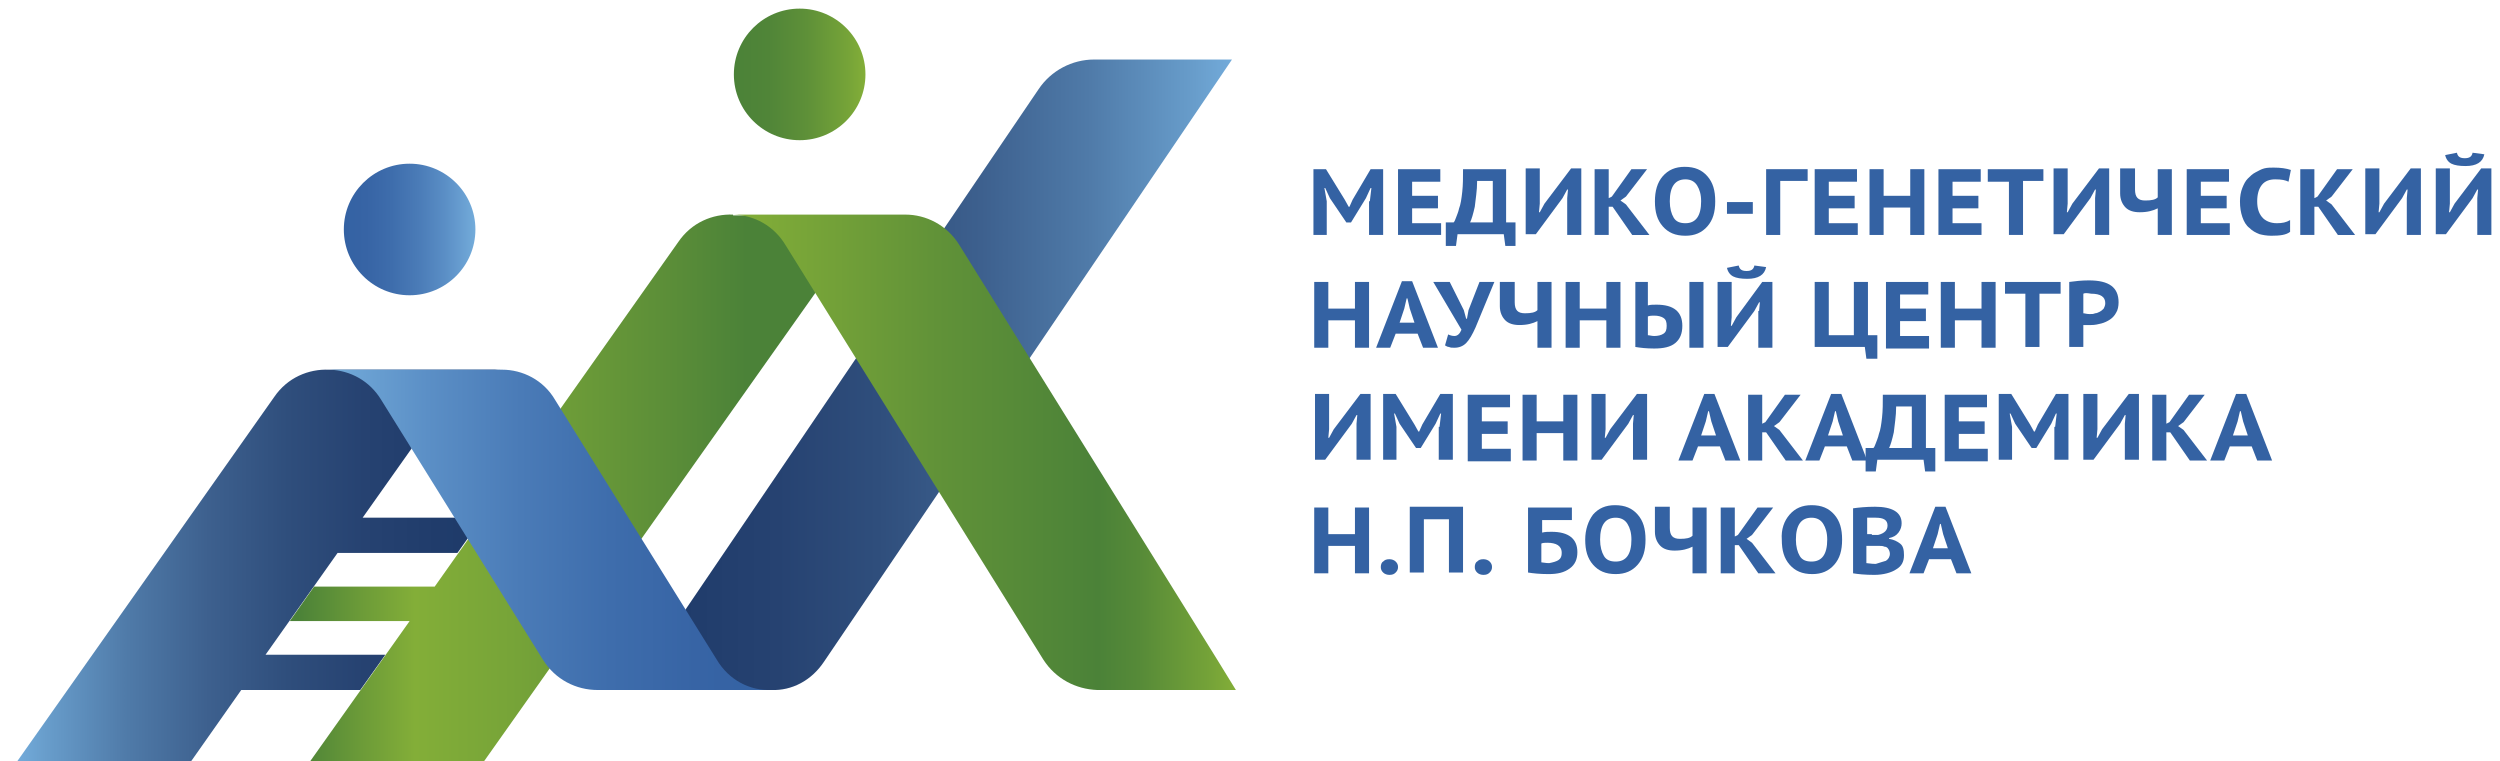 <?xml version="1.0" encoding="utf-8"?>
<!-- Generator: Adobe Illustrator 23.0.3, SVG Export Plug-In . SVG Version: 6.00 Build 0)  -->
<svg version="1.1" id="Layer_1" xmlns="http://www.w3.org/2000/svg" xmlns:xlink="http://www.w3.org/1999/xlink" x="0px" y="0px"
	 viewBox="0 0 319.2 97.2" style="enable-background:new 0 0 319.2 97.2;" xml:space="preserve">
<style type="text/css">
	.st0{fill:none;}
	.st1{fill:#3462A3;}
	.st2{fill-rule:evenodd;clip-rule:evenodd;fill:none;stroke:url(#SVGID_1_);stroke-width:0.526;stroke-miterlimit:10;}
	.st3{fill-rule:evenodd;clip-rule:evenodd;fill:none;stroke:url(#SVGID_2_);stroke-width:0.526;stroke-miterlimit:10;}
	.st4{fill-rule:evenodd;clip-rule:evenodd;fill:url(#SVGID_3_);}
	.st5{fill:url(#SVGID_4_);}
	.st6{fill-rule:evenodd;clip-rule:evenodd;fill:url(#SVGID_5_);}
	.st7{fill:url(#SVGID_6_);}
	.st8{fill-rule:evenodd;clip-rule:evenodd;fill:url(#SVGID_7_);}
	.st9{fill-rule:evenodd;clip-rule:evenodd;fill:url(#SVGID_8_);}
	.st10{fill-rule:evenodd;clip-rule:evenodd;fill:url(#SVGID_9_);}
</style>
<g>
	<rect x="-45.8" y="-46.9" class="st0" width="410.9" height="192.1"/>
	<g>
		<g>
			<g>
				<path class="st1" d="M174.9,25.7l0.2-1.7H175l-0.6,1.3l-1.9,3.1h-0.6l-2.1-3.1l-0.6-1.3h-0.1l0.3,1.7V30h-1.7v-8.4h1.6l2.4,3.9
					l0.5,0.9h0.1l0.4-0.9l2.3-3.9h1.6V30h-1.8V25.7z"/>
				<path class="st1" d="M178.5,21.6h5.4v1.6h-3.6v1.8h3.3v1.6h-3.3v1.9h3.7V30h-5.5V21.6z"/>
				<path class="st1" d="M193.5,31.4h-1.3l-0.2-1.5h-5.9l-0.2,1.5h-1.3v-3h1c0.1-0.1,0.2-0.3,0.3-0.6c0.1-0.3,0.3-0.7,0.4-1.2
					c0.2-0.5,0.3-1.2,0.4-2.1c0.1-0.9,0.1-1.8,0.1-2.9h5.5v6.8h1.2V31.4z M190.6,28.4v-5.3h-2c0,1.3-0.2,2.3-0.3,3.3
					c-0.2,0.9-0.4,1.6-0.6,2H190.6z"/>
				<path class="st1" d="M200.1,25.3l0.1-1.1h-0.1l-0.6,1.1l-3.4,4.6h-1.3v-8.4h1.8v4.5l-0.1,1.1h0.1l0.6-1.1l3.4-4.5h1.3V30h-1.8
					V25.3z"/>
				<path class="st1" d="M205.9,26.4h-0.5V30h-1.8v-8.4h1.8v3.7l0.4-0.2l2.5-3.5h2l-2.7,3.5l-0.7,0.5l0.7,0.5l3,3.9h-2.2L205.9,26.4
					z"/>
				<path class="st1" d="M212.3,22.5c0.7-0.8,1.6-1.2,2.8-1.2c1.3,0,2.2,0.4,2.9,1.2c0.7,0.8,1,1.8,1,3.2c0,1.4-0.3,2.4-1,3.2
					c-0.7,0.8-1.6,1.2-2.8,1.2c-1.3,0-2.2-0.4-2.9-1.2c-0.7-0.8-1-1.8-1-3.2C211.3,24.4,211.6,23.3,212.3,22.5z M213.7,27.8
					c0.3,0.5,0.8,0.7,1.5,0.7c1.3,0,2-0.9,2-2.8c0-0.9-0.2-1.5-0.5-2c-0.3-0.5-0.8-0.8-1.5-0.8c-1.3,0-2,0.9-2,2.8
					C213.2,26.6,213.4,27.3,213.7,27.8z"/>
				<path class="st1" d="M220.5,25.8h3.3v1.5h-3.3V25.8z"/>
				<path class="st1" d="M230.8,23.1h-3.5V30h-1.8v-8.4h5.3V23.1z"/>
				<path class="st1" d="M231.7,21.6h5.4v1.6h-3.6v1.8h3.3v1.6h-3.3v1.9h3.7V30h-5.5V21.6z"/>
				<path class="st1" d="M243.9,26.5h-3.4V30h-1.8v-8.4h1.8v3.4h3.4v-3.4h1.8V30h-1.8V26.5z"/>
				<path class="st1" d="M247.5,21.6h5.4v1.6h-3.6v1.8h3.3v1.6h-3.3v1.9h3.7V30h-5.5V21.6z"/>
				<path class="st1" d="M261,23.1h-2.7V30h-1.8v-6.8h-2.7v-1.6h7.1V23.1z"/>
				<path class="st1" d="M267.5,25.3l0.1-1.1h-0.1l-0.6,1.1l-3.4,4.6h-1.3v-8.4h1.8v4.5l-0.1,1.1h0.1l0.6-1.1l3.4-4.5h1.3V30h-1.8
					V25.3z"/>
				<path class="st1" d="M272.6,21.6v2.6c0,1,0.4,1.4,1.3,1.4c0.8,0,1.3-0.1,1.6-0.4v-3.6h1.8V30h-1.8v-3.4
					c-0.6,0.3-1.3,0.5-2.3,0.5c-0.8,0-1.4-0.2-1.8-0.6c-0.4-0.4-0.7-1-0.7-1.8v-3.2H272.6z"/>
				<path class="st1" d="M279.2,21.6h5.4v1.6h-3.6v1.8h3.3v1.6h-3.3v1.9h3.7V30h-5.5V21.6z"/>
				<path class="st1" d="M292.4,29.6c-0.5,0.4-1.3,0.5-2.4,0.5c-0.6,0-1.1-0.1-1.5-0.2c-0.5-0.2-0.9-0.4-1.3-0.8
					c-0.4-0.3-0.7-0.8-0.9-1.4c-0.2-0.6-0.3-1.2-0.3-2c0-0.6,0.1-1.2,0.3-1.7c0.2-0.5,0.4-0.9,0.7-1.2c0.3-0.3,0.6-0.6,1-0.8
					c0.4-0.2,0.7-0.4,1.1-0.5c0.4-0.1,0.8-0.1,1.2-0.1c0.9,0,1.6,0.1,2.2,0.3l-0.3,1.5c-0.4-0.2-0.9-0.3-1.7-0.3
					c-0.7,0-1.3,0.2-1.7,0.7c-0.4,0.5-0.6,1.2-0.6,2.1c0,0.9,0.2,1.5,0.6,2c0.4,0.5,1.1,0.8,1.9,0.8c0.7,0,1.2-0.1,1.7-0.4
					L292.4,29.6z"/>
				<path class="st1" d="M296,26.4h-0.5V30h-1.8v-8.4h1.8v3.7l0.4-0.2l2.5-3.5h2l-2.7,3.5l-0.7,0.5l0.7,0.5l3,3.9h-2.2L296,26.4z"/>
				<path class="st1" d="M307.3,25.3l0.1-1.1h-0.1l-0.6,1.1l-3.4,4.6H302v-8.4h1.8v4.5l-0.1,1.1h0.1l0.6-1.1l3.4-4.5h1.3V30h-1.8
					V25.3z"/>
				<path class="st1" d="M316.3,25.3l0.1-1.1h-0.1l-0.6,1.1l-3.4,4.6h-1.3v-8.4h1.8v4.5l-0.1,1.1h0.1l0.6-1.1l3.4-4.5h1.3V30h-1.8
					V25.3z M313.7,19.5c0.1,0.5,0.4,0.7,1,0.7c0.6,0,0.9-0.2,1-0.7l1.5,0.2c-0.2,1-1,1.5-2.4,1.5c-0.8,0-1.4-0.1-1.8-0.3
					c-0.4-0.2-0.7-0.6-0.8-1.1L313.7,19.5z"/>
				<path class="st1" d="M173,40.9h-3.4v3.5h-1.8V36h1.8v3.4h3.4V36h1.8v8.4H173V40.9z"/>
				<path class="st1" d="M181,42.6h-2.8l-0.7,1.8h-1.8l3.3-8.5h1.3l3.3,8.5h-1.9L181,42.6z M178.7,41.2h1.9l-0.6-1.8l-0.3-1.3h-0.1
					l-0.3,1.3L178.7,41.2z"/>
				<path class="st1" d="M186.9,39.6l0.3,1.1h0.1l0.2-1.1l1.4-3.6h1.9l-2.4,5.8c-0.4,0.9-0.8,1.6-1.2,2c-0.4,0.4-0.9,0.6-1.5,0.6
					c-0.3,0-0.5,0-0.7-0.1c-0.2,0-0.3-0.1-0.5-0.2l0.4-1.4c0.2,0.1,0.5,0.2,0.8,0.2c0.4,0,0.7-0.3,0.9-0.8L183,36h2.1L186.9,39.6z"
					/>
				<path class="st1" d="M193.4,36v2.6c0,1,0.4,1.4,1.3,1.4c0.8,0,1.3-0.1,1.6-0.4V36h1.8v8.4h-1.8V41c-0.6,0.3-1.3,0.5-2.3,0.5
					c-0.8,0-1.4-0.2-1.8-0.6c-0.4-0.4-0.7-1-0.7-1.8V36H193.4z"/>
				<path class="st1" d="M205.1,40.9h-3.4v3.5h-1.8V36h1.8v3.4h3.4V36h1.8v8.4h-1.8V40.9z"/>
				<path class="st1" d="M208.6,36h1.8v3c0.3-0.1,0.7-0.1,1.1-0.1c2.2,0,3.3,0.9,3.3,2.7c0,1-0.3,1.7-0.9,2.2
					c-0.6,0.5-1.5,0.7-2.7,0.7c-1,0-1.8-0.1-2.4-0.2V36z M212.4,42.6c0.3-0.2,0.4-0.5,0.4-1c0-0.5-0.1-0.8-0.4-1
					c-0.3-0.2-0.7-0.3-1.2-0.3c-0.3,0-0.5,0-0.8,0.1v2.4c0.2,0,0.5,0.1,0.8,0.1C211.7,42.9,212.1,42.8,212.4,42.6z M215.7,36h1.8
					v8.4h-1.8V36z"/>
				<path class="st1" d="M224.6,39.7l0.1-1.1h-0.1l-0.6,1.1l-3.4,4.6h-1.3V36h1.8v4.5l-0.1,1.1h0.1l0.6-1.1L225,36h1.3v8.4h-1.8
					V39.7z M222,33.9c0.1,0.5,0.4,0.7,1,0.7c0.6,0,0.9-0.2,1-0.7l1.5,0.2c-0.2,1-1,1.5-2.4,1.5c-0.8,0-1.4-0.1-1.8-0.3
					c-0.4-0.2-0.7-0.6-0.8-1.1L222,33.9z"/>
				<path class="st1" d="M239.6,45.8h-1.3l-0.2-1.5h-6.4V36h1.8v6.8h3.2V36h1.8v6.8h1.2V45.8z"/>
				<path class="st1" d="M240.8,36h5.4v1.6h-3.6v1.8h3.3v1.6h-3.3v1.9h3.7v1.6h-5.5V36z"/>
				<path class="st1" d="M253,40.9h-3.4v3.5h-1.8V36h1.8v3.4h3.4V36h1.8v8.4H253V40.9z"/>
				<path class="st1" d="M263.1,37.5h-2.7v6.8h-1.8v-6.8H256V36h7.1V37.5z"/>
				<path class="st1" d="M264.2,36c0.7-0.1,1.6-0.2,2.5-0.2c2.6,0,3.8,0.9,3.8,2.8c0,0.5-0.1,1-0.3,1.3c-0.2,0.4-0.5,0.7-0.8,0.9
					c-0.3,0.2-0.7,0.4-1.1,0.5c-0.4,0.1-0.8,0.2-1.3,0.2c-0.5,0-0.9,0-1,0v2.8h-1.8V36z M266,37.5V40c0.2,0,0.4,0.1,0.8,0.1
					c0.3,0,0.5,0,0.7-0.1c0.2,0,0.4-0.1,0.6-0.2c0.2-0.1,0.3-0.2,0.5-0.4c0.1-0.2,0.2-0.4,0.2-0.7c0-0.8-0.6-1.2-1.8-1.2
					C266.4,37.4,266.2,37.4,266,37.5z"/>
				<path class="st1" d="M173.2,54.1l0.1-1.1h-0.1l-0.6,1.1l-3.4,4.6h-1.3v-8.4h1.8v4.5l-0.1,1.1h0.1l0.6-1.1l3.4-4.5h1.3v8.4h-1.8
					V54.1z"/>
				<path class="st1" d="M183.8,54.5l0.2-1.7h-0.1l-0.6,1.3l-1.9,3.1h-0.6l-2.1-3.1l-0.6-1.3h-0.1l0.3,1.7v4.2h-1.7v-8.4h1.6
					l2.4,3.9l0.5,0.9h0.1l0.4-0.9l2.3-3.9h1.6v8.4h-1.8V54.5z"/>
				<path class="st1" d="M187.4,50.4h5.4v1.6h-3.6v1.8h3.3v1.6h-3.3v1.9h3.7v1.6h-5.5V50.4z"/>
				<path class="st1" d="M199.6,55.3h-3.4v3.5h-1.8v-8.4h1.8v3.4h3.4v-3.4h1.8v8.4h-1.8V55.3z"/>
				<path class="st1" d="M208.5,54.1l0.1-1.1h-0.1l-0.6,1.1l-3.4,4.6h-1.3v-8.4h1.8v4.5l-0.1,1.1h0.1l0.6-1.1l3.4-4.5h1.3v8.4h-1.8
					V54.1z"/>
				<path class="st1" d="M219.6,57h-2.8l-0.7,1.8h-1.8l3.3-8.5h1.3l3.3,8.5h-1.9L219.6,57z M217.2,55.6h1.9l-0.6-1.8l-0.3-1.3h-0.1
					l-0.3,1.3L217.2,55.6z"/>
				<path class="st1" d="M225.5,55.2H225v3.6h-1.8v-8.4h1.8v3.7l0.4-0.2l2.5-3.5h2l-2.7,3.5l-0.7,0.5l0.7,0.5l3,3.9h-2.2L225.5,55.2
					z"/>
				<path class="st1" d="M235.8,57H233l-0.7,1.8h-1.8l3.3-8.5h1.3l3.3,8.5h-1.9L235.8,57z M233.4,55.6h1.9l-0.6-1.8l-0.3-1.3h-0.1
					l-0.3,1.3L233.4,55.6z"/>
				<path class="st1" d="M247.1,60.2h-1.3l-0.2-1.5h-5.9l-0.2,1.5h-1.3v-3h1c0.1-0.1,0.2-0.3,0.3-0.6c0.1-0.3,0.3-0.7,0.4-1.2
					c0.2-0.5,0.3-1.2,0.4-2.1c0.1-0.9,0.1-1.8,0.1-2.9h5.5v6.8h1.2V60.2z M244.1,57.2v-5.3h-2c0,1.3-0.2,2.3-0.3,3.3
					c-0.2,0.9-0.4,1.6-0.6,2H244.1z"/>
				<path class="st1" d="M248.3,50.4h5.4v1.6h-3.6v1.8h3.3v1.6h-3.3v1.9h3.7v1.6h-5.5V50.4z"/>
				<path class="st1" d="M262.4,54.5l0.2-1.7h-0.1l-0.6,1.3l-1.9,3.1h-0.6l-2.1-3.1l-0.6-1.3h-0.1l0.3,1.7v4.2h-1.7v-8.4h1.6
					l2.4,3.9l0.5,0.9h0.1l0.4-0.9l2.3-3.9h1.6v8.4h-1.8V54.5z"/>
				<path class="st1" d="M271.3,54.1l0.1-1.1h-0.1l-0.6,1.1l-3.4,4.6H266v-8.4h1.8v4.5l-0.1,1.1h0.1l0.6-1.1l3.4-4.5h1.3v8.4h-1.8
					V54.1z"/>
				<path class="st1" d="M277.1,55.2h-0.5v3.6h-1.8v-8.4h1.8v3.7l0.4-0.2l2.5-3.5h2l-2.7,3.5l-0.7,0.5l0.7,0.5l3,3.9h-2.2
					L277.1,55.2z"/>
				<path class="st1" d="M287.5,57h-2.8l-0.7,1.8h-1.8l3.3-8.5h1.3l3.3,8.5h-1.9L287.5,57z M285.1,55.6h1.9l-0.6-1.8l-0.3-1.3h-0.1
					l-0.3,1.3L285.1,55.6z"/>
				<path class="st1" d="M173,69.7h-3.4v3.5h-1.8v-8.4h1.8v3.4h3.4v-3.4h1.8v8.4H173V69.7z"/>
				<path class="st1" d="M176.6,71.7c0.2-0.2,0.4-0.3,0.8-0.3c0.3,0,0.6,0.1,0.8,0.3c0.2,0.2,0.3,0.4,0.3,0.7c0,0.3-0.1,0.5-0.3,0.7
					c-0.2,0.2-0.4,0.3-0.8,0.3c-0.3,0-0.6-0.1-0.8-0.3c-0.2-0.2-0.3-0.4-0.3-0.7C176.3,72.1,176.4,71.8,176.6,71.7z"/>
				<path class="st1" d="M185,66.3h-3.2v6.8H180v-8.4h6.8v8.4H185V66.3z"/>
				<path class="st1" d="M188.6,71.7c0.2-0.2,0.4-0.3,0.8-0.3c0.3,0,0.6,0.1,0.8,0.3c0.2,0.2,0.3,0.4,0.3,0.7c0,0.3-0.1,0.5-0.3,0.7
					c-0.2,0.2-0.4,0.3-0.8,0.3c-0.3,0-0.6-0.1-0.8-0.3c-0.2-0.2-0.3-0.4-0.3-0.7C188.3,72.1,188.4,71.8,188.6,71.7z"/>
				<path class="st1" d="M195.1,64.8h5.6v1.6h-3.8v1.6c0.4-0.1,0.8-0.1,1.2-0.1c2.2,0,3.3,0.9,3.3,2.6c0,0.9-0.3,1.6-1,2.1
					c-0.7,0.5-1.5,0.7-2.7,0.7c-1.1,0-2-0.1-2.6-0.2V64.8z M199,71.5c0.3-0.2,0.4-0.5,0.4-0.9c0-0.5-0.2-0.8-0.5-1
					c-0.3-0.2-0.8-0.3-1.3-0.3c-0.3,0-0.6,0-0.8,0.1v2.4c0.2,0,0.5,0.1,1,0.1C198.3,71.8,198.7,71.7,199,71.5z"/>
				<path class="st1" d="M203.4,65.7c0.7-0.8,1.6-1.2,2.8-1.2c1.3,0,2.2,0.4,2.9,1.2c0.7,0.8,1,1.8,1,3.2c0,1.4-0.3,2.4-1,3.2
					c-0.7,0.8-1.6,1.2-2.8,1.2c-1.3,0-2.2-0.4-2.9-1.2c-0.7-0.8-1-1.8-1-3.2C202.4,67.6,202.8,66.5,203.4,65.7z M204.8,71
					c0.3,0.5,0.8,0.7,1.5,0.7c1.3,0,2-0.9,2-2.8c0-0.9-0.2-1.5-0.5-2c-0.3-0.5-0.8-0.8-1.5-0.8c-1.3,0-2,0.9-2,2.8
					C204.3,69.8,204.5,70.5,204.8,71z"/>
				<path class="st1" d="M213.2,64.8v2.6c0,1,0.4,1.4,1.3,1.4c0.8,0,1.3-0.1,1.6-0.4v-3.6h1.8v8.4h-1.8v-3.4
					c-0.6,0.3-1.3,0.5-2.3,0.5c-0.8,0-1.4-0.2-1.8-0.6c-0.4-0.4-0.7-1-0.7-1.8v-3.2H213.2z"/>
				<path class="st1" d="M222,69.6h-0.5v3.6h-1.8v-8.4h1.8v3.7l0.4-0.2l2.5-3.5h2l-2.7,3.5l-0.7,0.5l0.7,0.5l3,3.9h-2.2L222,69.6z"
					/>
				<path class="st1" d="M228.5,65.7c0.7-0.8,1.6-1.2,2.8-1.2c1.3,0,2.2,0.4,2.9,1.2c0.7,0.8,1,1.8,1,3.2c0,1.4-0.3,2.4-1,3.2
					c-0.7,0.8-1.6,1.2-2.8,1.2c-1.3,0-2.2-0.4-2.9-1.2c-0.7-0.8-1-1.8-1-3.2C227.4,67.6,227.8,66.5,228.5,65.7z M229.8,71
					c0.3,0.5,0.8,0.7,1.5,0.7c1.3,0,2-0.9,2-2.8c0-0.9-0.2-1.5-0.5-2c-0.3-0.5-0.8-0.8-1.5-0.8c-1.3,0-2,0.9-2,2.8
					C229.3,69.8,229.5,70.5,229.8,71z"/>
				<path class="st1" d="M242.4,68c-0.3,0.4-0.7,0.6-1.2,0.7v0.1c0.6,0.1,1,0.3,1.4,0.6c0.4,0.3,0.5,0.8,0.5,1.5
					c0,0.8-0.3,1.4-1,1.8c-0.6,0.4-1.6,0.7-2.8,0.7c-1.2,0-2.1-0.1-2.7-0.2v-8.3c0.7-0.1,1.7-0.2,2.8-0.2c2.2,0,3.4,0.7,3.4,2.1
					C242.8,67.2,242.7,67.6,242.4,68z M239,68.3c0.3,0,0.6,0,0.8,0c0.8-0.2,1.2-0.6,1.2-1.2c0-0.7-0.5-1-1.5-1c-0.5,0-0.9,0-1.1,0
					v2.1H239z M240.8,71.6c0.3-0.2,0.5-0.5,0.5-0.9c0-0.2-0.1-0.5-0.2-0.6c-0.1-0.2-0.3-0.3-0.5-0.3c-0.2-0.1-0.4-0.1-0.6-0.1
					c-0.2,0-0.4,0-0.7,0h-1v2.2c0.2,0,0.6,0.1,1.2,0.1C240.1,71.8,240.5,71.7,240.8,71.6z"/>
				<path class="st1" d="M249.1,71.4h-2.8l-0.7,1.8h-1.8l3.3-8.5h1.3l3.3,8.5h-1.9L249.1,71.4z M246.8,70h1.9l-0.6-1.8l-0.3-1.3
					h-0.1l-0.3,1.3L246.8,70z"/>
			</g>
		</g>
		<linearGradient id="SVGID_1_" gradientUnits="userSpaceOnUse" x1="79.968" y1="97.15" x2="79.968" y2="97.15">
			<stop  offset="0" style="stop-color:#3462A3"/>
			<stop  offset="0.172" style="stop-color:#3764A5"/>
			<stop  offset="0.365" style="stop-color:#3E6DAC"/>
			<stop  offset="0.568" style="stop-color:#4A7BB7"/>
			<stop  offset="0.778" style="stop-color:#5B8FC6"/>
			<stop  offset="0.991" style="stop-color:#72AAD9"/>
			<stop  offset="1" style="stop-color:#73ABDA"/>
		</linearGradient>
		<path class="st2" d="M80,97.2"/>
		<linearGradient id="SVGID_2_" gradientUnits="userSpaceOnUse" x1="79.968" y1="97.15" x2="79.968" y2="97.15">
			<stop  offset="0" style="stop-color:#3462A3"/>
			<stop  offset="0.172" style="stop-color:#3764A5"/>
			<stop  offset="0.365" style="stop-color:#3E6DAC"/>
			<stop  offset="0.568" style="stop-color:#4A7BB7"/>
			<stop  offset="0.778" style="stop-color:#5B8FC6"/>
			<stop  offset="0.991" style="stop-color:#72AAD9"/>
			<stop  offset="1" style="stop-color:#73ABDA"/>
		</linearGradient>
		<path class="st3" d="M80,97.2"/>
		<g>
			<linearGradient id="SVGID_3_" gradientUnits="userSpaceOnUse" x1="2.176" y1="72.2" x2="64.032" y2="72.2">
				<stop  offset="0" style="stop-color:#73ABDA"/>
				<stop  offset="6.024677e-02" style="stop-color:#689DCB"/>
				<stop  offset="0.229" style="stop-color:#4F7AA8"/>
				<stop  offset="0.396" style="stop-color:#3D608E"/>
				<stop  offset="0.559" style="stop-color:#2F4E7C"/>
				<stop  offset="0.717" style="stop-color:#264271"/>
				<stop  offset="0.866" style="stop-color:#203C6B"/>
				<stop  offset="1" style="stop-color:#1D3A69"/>
			</linearGradient>
			<path class="st4" d="M57.2,50.7c1.7-2.4,4.3-3.5,6.8-3.5l-22,0c-2.6-0.1-5.3,1-7,3.5L2.2,97.2h22.2l6.4-9.1H46l3.2-4.5H33.9
				l9.2-13h15.3l3.2-4.5H46.3L57.2,50.7z"/>
			<linearGradient id="SVGID_4_" gradientUnits="userSpaceOnUse" x1="36.954" y1="62.292" x2="115.015" y2="62.292">
				<stop  offset="1.351350e-02" style="stop-color:#4B8238"/>
				<stop  offset="0.118" style="stop-color:#6C9B38"/>
				<stop  offset="0.205" style="stop-color:#83AE38"/>
				<stop  offset="0.363" style="stop-color:#77A438"/>
				<stop  offset="0.639" style="stop-color:#598C38"/>
				<stop  offset="0.748" style="stop-color:#4B8238"/>
			</linearGradient>
			<path class="st5" d="M93.6,27.4L93.6,27.4c-2.6-0.1-5.3,1-7,3.5l-31.1,44H40.1L37,79.3h15.3L39.6,97.2h22.2l46.9-66.3
				c1.6-2.2,3.9-3.3,6.3-3.4v0H93.6z"/>
			<linearGradient id="SVGID_5_" gradientUnits="userSpaceOnUse" x1="76.332" y1="47.859" x2="157.344" y2="47.859">
				<stop  offset="0" style="stop-color:#1D3A69"/>
				<stop  offset="0.134" style="stop-color:#203C6B"/>
				<stop  offset="0.283" style="stop-color:#264271"/>
				<stop  offset="0.441" style="stop-color:#2F4E7C"/>
				<stop  offset="0.604" style="stop-color:#3D608E"/>
				<stop  offset="0.771" style="stop-color:#4F7AA8"/>
				<stop  offset="0.94" style="stop-color:#689DCB"/>
				<stop  offset="1" style="stop-color:#73ABDA"/>
			</linearGradient>
			<path class="st6" d="M157.3,7.6l-52.1,76.9c-1.6,2.4-4.1,3.7-6.7,3.6l-22.2,0c2.5,0,5.1-1.2,6.7-3.6l49.6-73.1
				c1.6-2.4,4.3-3.8,7.1-3.8H157.3z"/>
			<linearGradient id="SVGID_6_" gradientUnits="userSpaceOnUse" x1="93.677" y1="57.768" x2="157.785" y2="57.768">
				<stop  offset="1.351350e-02" style="stop-color:#83AE38"/>
				<stop  offset="0.405" style="stop-color:#619238"/>
				<stop  offset="0.726" style="stop-color:#4B8238"/>
				<stop  offset="0.806" style="stop-color:#568A38"/>
				<stop  offset="0.945" style="stop-color:#74A238"/>
				<stop  offset="1" style="stop-color:#83AE38"/>
			</linearGradient>
			<path class="st7" d="M155.4,84.2l-32.9-52.9c-1.6-2.6-4.3-3.9-6.9-3.9l-21.9,0c2.6,0.1,5.1,1.4,6.6,3.9l32.9,52.9
				c1.6,2.5,4.2,3.8,6.9,3.9v0l17.7,0C157.8,88.1,157,86.8,155.4,84.2z"/>
			<linearGradient id="SVGID_7_" gradientUnits="userSpaceOnUse" x1="42.064" y1="67.677" x2="98.507" y2="67.677">
				<stop  offset="0" style="stop-color:#73ABDA"/>
				<stop  offset="8.692145e-03" style="stop-color:#72AAD9"/>
				<stop  offset="0.222" style="stop-color:#5B8FC6"/>
				<stop  offset="0.432" style="stop-color:#4A7BB7"/>
				<stop  offset="0.635" style="stop-color:#3E6DAC"/>
				<stop  offset="0.828" style="stop-color:#3764A5"/>
				<stop  offset="1" style="stop-color:#3462A3"/>
			</linearGradient>
			<path class="st8" d="M98.5,88.1H76.4l-0.1,0c-2.7,0-5.4-1.3-7-3.9L48.7,51.1c-1.5-2.5-4-3.8-6.6-3.9l22,0c2.6,0,5.3,1.3,6.8,3.9
				l20.6,33.1C93.1,86.9,95.8,88.2,98.5,88.1z"/>
			<linearGradient id="SVGID_8_" gradientUnits="userSpaceOnUse" x1="43.881" y1="29.346" x2="60.642" y2="29.346">
				<stop  offset="0" style="stop-color:#3462A3"/>
				<stop  offset="0.172" style="stop-color:#3764A5"/>
				<stop  offset="0.365" style="stop-color:#3E6DAC"/>
				<stop  offset="0.568" style="stop-color:#4A7BB7"/>
				<stop  offset="0.778" style="stop-color:#5B8FC6"/>
				<stop  offset="0.991" style="stop-color:#72AAD9"/>
				<stop  offset="1" style="stop-color:#73ABDA"/>
			</linearGradient>
			<circle class="st9" cx="52.3" cy="29.3" r="8.4"/>
			<linearGradient id="SVGID_9_" gradientUnits="userSpaceOnUse" x1="93.693" y1="9.49" x2="110.454" y2="9.49">
				<stop  offset="0" style="stop-color:#4B8238"/>
				<stop  offset="0.262" style="stop-color:#508538"/>
				<stop  offset="0.556" style="stop-color:#5E9038"/>
				<stop  offset="0.863" style="stop-color:#75A338"/>
				<stop  offset="1" style="stop-color:#83AE38"/>
			</linearGradient>
			<circle class="st10" cx="102.1" cy="9.5" r="8.4"/>
		</g>
	</g>
</g>
<g>
</g>
<g>
</g>
<g>
</g>
<g>
</g>
<g>
</g>
<g>
</g>
</svg>
